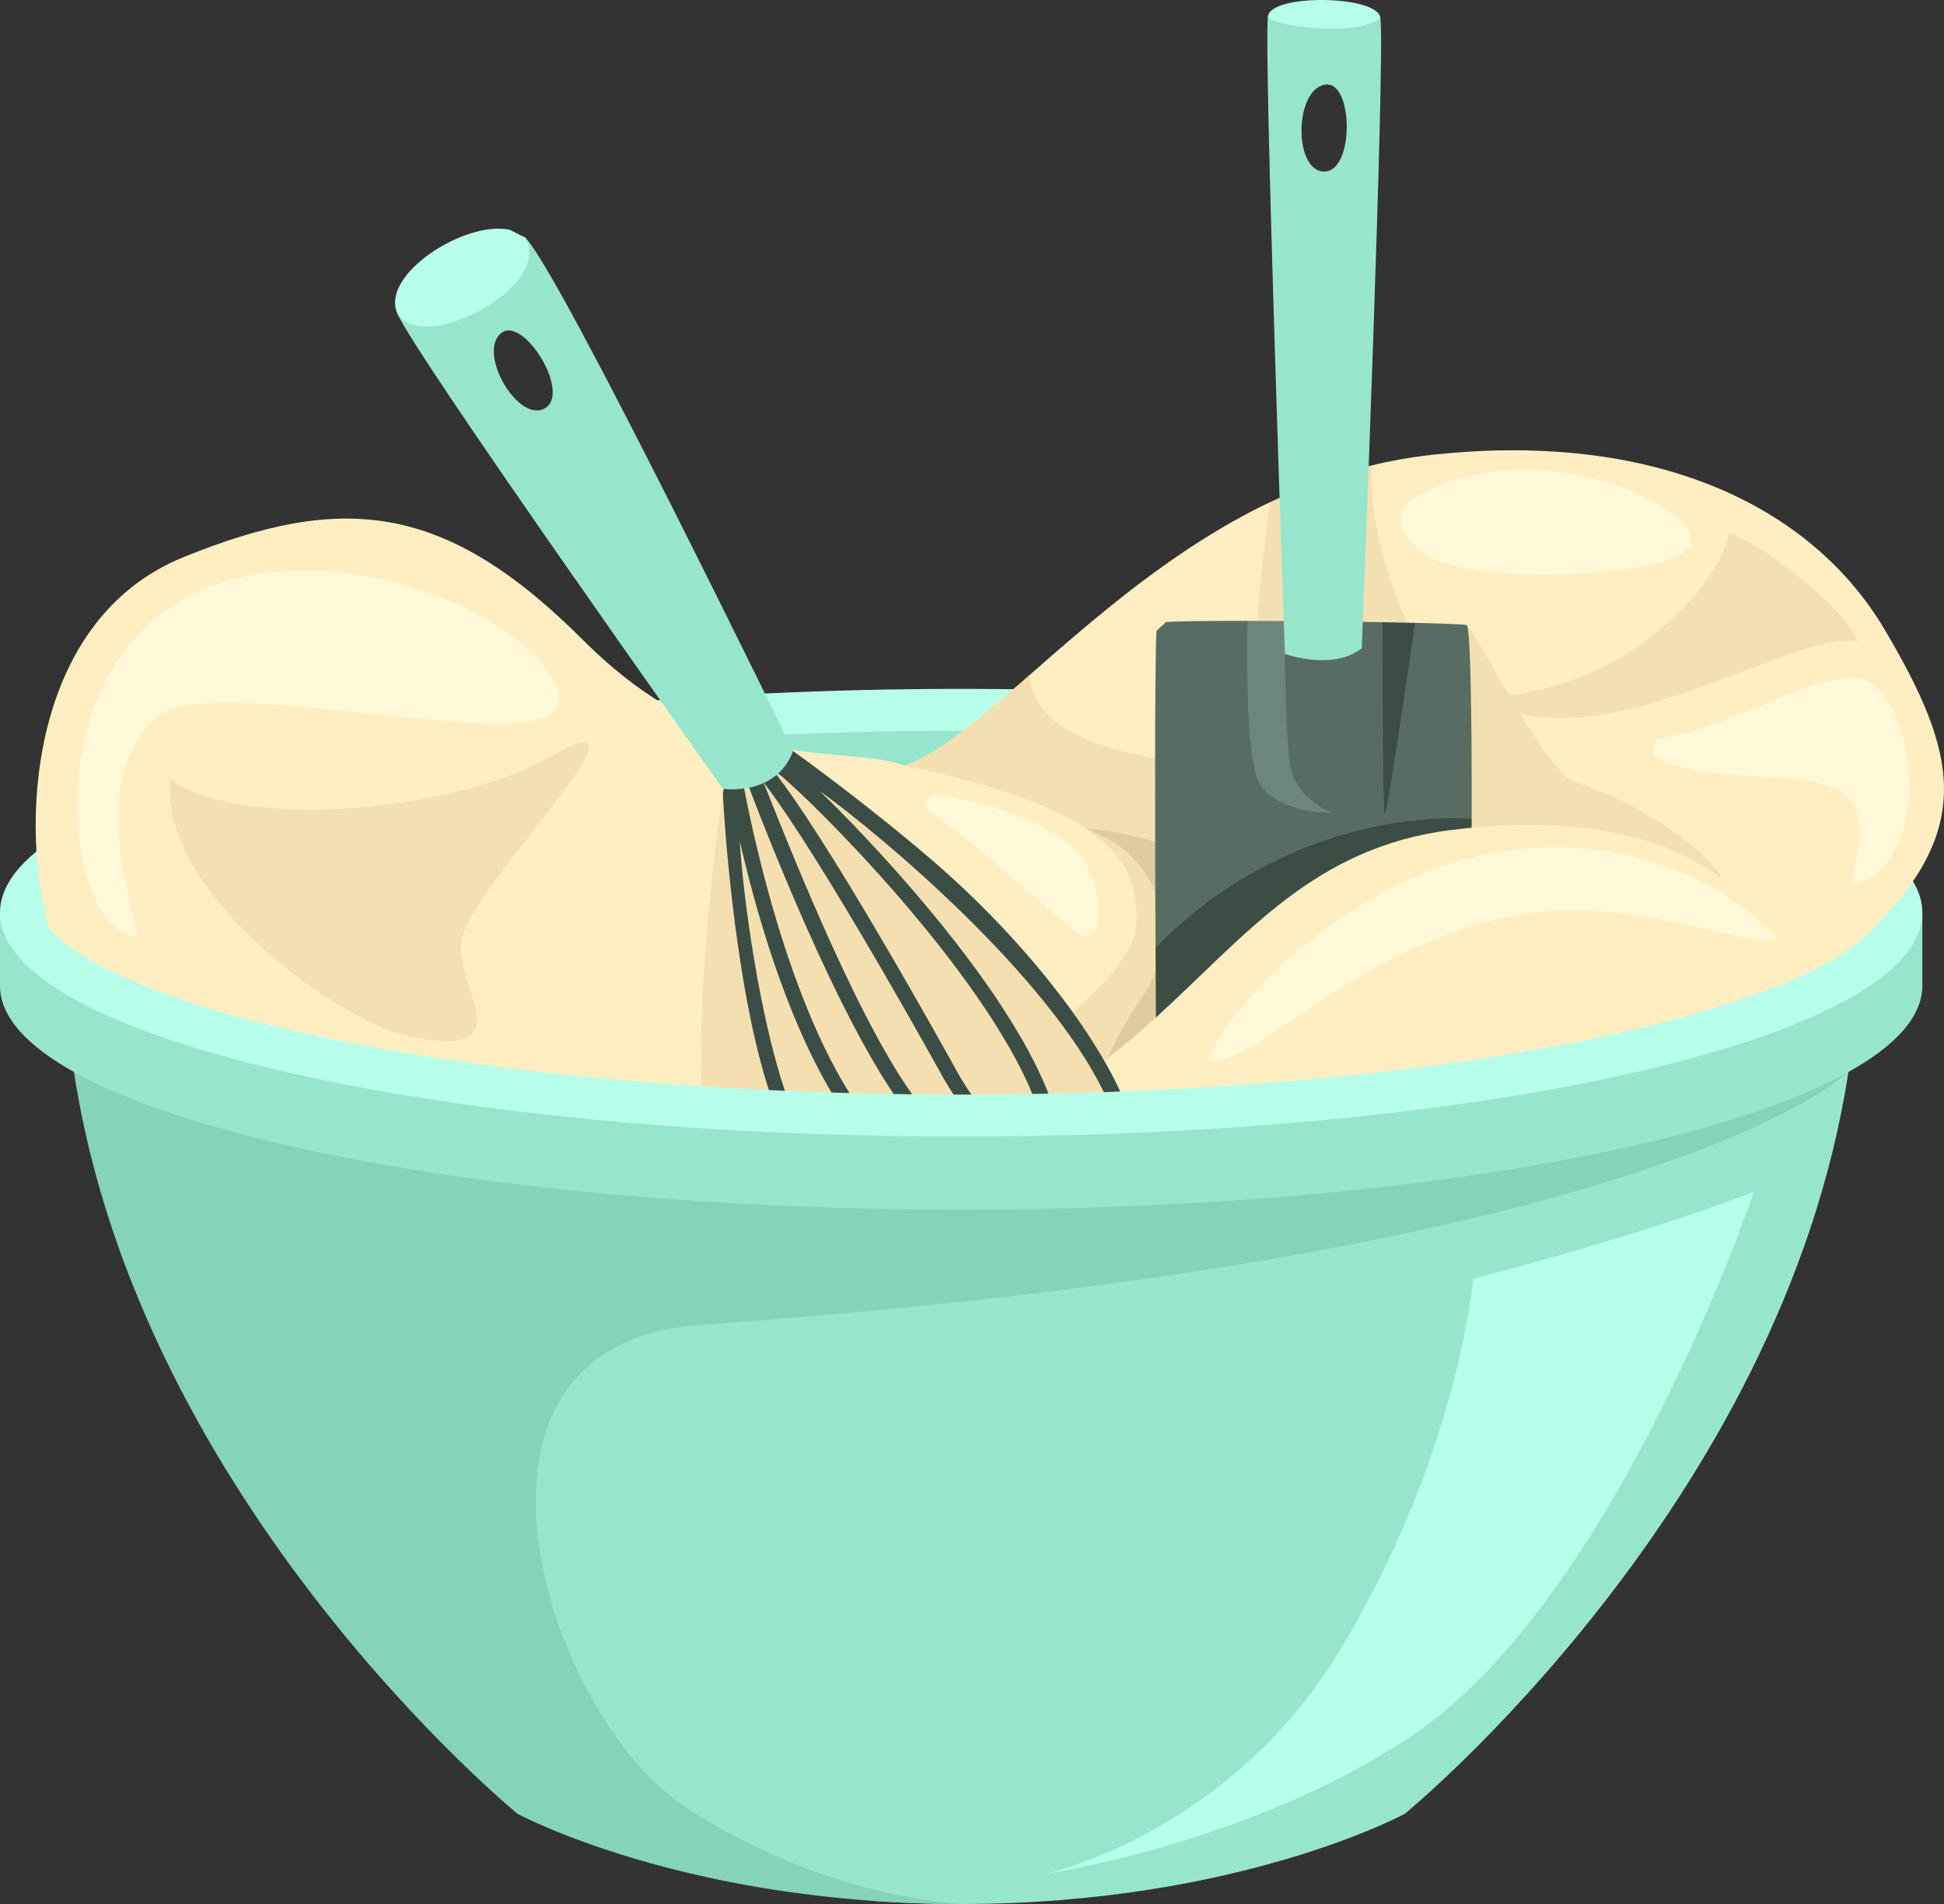 <?xml version="1.0" encoding="UTF-8"?>
<svg xmlns="http://www.w3.org/2000/svg" version="1.1" viewBox="0 0 250 244.8">
  <rect x="0" y="0" width="250" height="244.8" fill="#333333" stroke="none"/>
  <defs>
    <style>
      .cls-1 {
        fill: #3c4d46;
      }

      .cls-2 {
        fill: #e0cba0;
      }

      .cls-3 {
        fill: #6b877b;
      }

      .cls-4 {
        fill: #576d64;
      }

      .cls-5 {
        fill: #85d3b9;
      }

      .cls-6 {
        fill: #b8ffeb;
      }

      .cls-7 {
        fill: #fff9d7;
      }

      .cls-8 {
        fill: #ffeec2;
      }

      .cls-9 {
        fill: #98e5cd;
      }

      .cls-10 {
        fill: #f4dfb0;
      }
    </style>
  </defs>
  <!-- Generator: Adobe Illustrator 28.7.8, SVG Export Plug-In . SVG Version: 1.2.0 Build 200)  -->
  <g>
    <g id="Layer_1">
      <path id="path-13" class="cls-9" d="M237.704,137.826c-8.493,55.714-57.048,95.38-57.048,95.38,0,0-21.407,11.594-57.048,11.594-3.769,0-7.368-.136-10.81-.368-10.041-1.278-38.362-6.665-46.771-27.322-6.617-16.255-9.438-54.258-10.608-79.284h182.286Z"/>
      <path id="path-12" class="cls-5" d="M9.511,137.826h228.192s-23.733,23.713-147.798,32.533c-34.786,2.473-19.813,49.929-1.981,61.817,17.832,11.888,35.683,12.624,35.683,12.624-35.641,0-57.048-11.594-57.048-11.594,0,0-48.555-39.666-57.048-95.38Z"/>
      <path id="path-11" class="cls-9" d="M247.215,117.346v9.394c0,15.893-55.341,28.776-123.607,28.776S0,142.633 0,126.74v-9.394h77.603c-13.105-9.754-15.102-20.216-15.102-20.216,0,0,19.136-5.743,64.505-5.244,45.369.499,68.592,6.493,68.592,6.493,0,0,5.942,9.71,1.022,18.967h50.595Z"/>
      <path id="path-10" class="cls-6" d="M123.607,88.57C55.341,88.57,0,101.453,0,117.346s55.341,28.776,123.607,28.776,123.607-12.884,123.607-28.776-55.341-28.776-123.607-28.776ZM108.195,113.138c-29.584-2.896-39.284-9.426-40.506-16.042,17.061-2.049,36.113-3.141,55.919-3.141,25.034,0,48.868,1.74,68.984,4.963-16.602,10.751-47.668,17.816-84.397,14.22Z"/>
      <path id="path-09" class="cls-8" d="M240.278,119.996c-3.056,3.126-11.304,7.986-30.488,12.452-18.083,4.21-40.919,6.922-65.736,7.888l-0-0-12.375-6.257-41.434,5.585 0.0 0c-19.797-1.298-37.924-3.748-52.821-7.216-20.549-4.784-28.55-10.019-31.064-13.092-3.67-11.716-3.263-39.41,17.247-47.726s33.649-7.065,51.413,10.699c17.764,17.764,33.145,13.215,41.351,16.102,13.197-.54,9.787-6.192,16.03-11.639,8.387-7.317,18.525-16.296,30.921-22.229,7.278,4.323,8.442-3.59,13.051-4.716,2.461-.601,4.998-1.059,7.613-1.348,28.758-3.175,48.96,6.499,58.393,22.467,9.434,15.968,11.58,25.626-2.105,39.03Z"/>
      <path id="path-08" class="cls-10" d="M195.481,91.717c2.37,3.877,4.847,7.517,6.559,8.618l-.017-.004c13.874,4.559,19.946,12.661,19.282,12.465-1.028-.304-9.327-8.539-32.046-6.375-.845.081-1.711.175-2.597.286-10.373,1.292-17.673,5.74-24.256,11.309-4.667,3.948-6.537,1.961-11.321,6.309-1.972,1.792-6.461,10.053-8.654,11.739-.393.302-.816.588-1.218.885.324.681.623,1.358.88,2.026-.373.014.234,1.428-.14,1.441-2.035.071-4.095.117-6.153.165-.01.006-.019.012-.029.018-.317.007-.634.014-.951.021-.024.001-.048-.009-.072-.011-.661.014-1.319.031-1.982.042-.002.003-.004.004-.007.008-1.222.021-2.462.019-3.691.031-1.422.015-2.833.042-4.264.045-.009,0-.022-.008-.031-.009-.391.001-.776.01-1.168.01-.324,0-.645-.003-.967-.005-.004 0-.006.004-.01.004-1.782-.003-3.559-.016-5.327-.037-1.587-1.023-1.588-.021-2.38-.034-1.905-.031-3.801-.073-5.686-.125-.768-.021-1.744-1.099-2.3-.068-2.051-.065-4.089-.142-6.113-.231-.651-.029-1.258-1.508-1.949-.089-2.907-.139-5.785-.302-8.629-.489-.583-16.519,2.719-37.746,2.719-37.746,0,0,4.858-6.698,16.519,1.549,7.725,5.463,20.458,16.39,27.927,27.069,4.742-3.909,8.438-8.123,8.695-11.463.661-8.586-4.188-15.22-29.732-20.642,4.512-1.665,9.789-6.195,16.03-11.639.504,7.214,10.317,12.147,35.527,11.799,8.31-1.435,15.582-1.554,21.865-.867l-29.089-6.205s1.104-15.881,2.622-26.947c4.097-1.961,8.444-3.579,13.052-4.705-.763,14.167,10.002,30.507,10.002,30.507,0,0,1.145-10.635,2.228-10.004.532.31,2.807,4.505,5.463,9.002,3.506-.516,10.176-1.656,16.837-6.458,10.396-7.494,11.462-14.327,11.462-14.327,4.188,1.322,14.629,9.221,16.532,13.887-7.181-1.59-29.02,13.034-43.422,9.245ZM71.852,96.62c-12.387,7.833-40.816,10.296-49.924,3.556-1.639,14.209,21.22,31.108,30.676,33.065,15.483,3.205,5.355-6.754,6.841-12.751,1.751-7.069,25.446-30.481,12.407-23.87Z"/>
      <path id="path-07" class="cls-2" d="M148.65,130.822c-1.972,1.792-4.027,3.554-6.22,5.239,1.045-2.294,2.503-5.077,4.429-7.837,4.532-6.496,3.777-17.676-7.102-21.602,0-0,0,0-0-0,1.812-.452,22.663,3.624,22.658,11.39,0,.004-.001.008-.001.012-4.667,3.948-8.979,8.45-13.764,12.798Z"/>
      <path id="path-06" class="cls-4" d="M148.603,121.887c-.059-12.87-.125-35.649.112-40.743.524-.573.965-.841,1.215-1.173,1.846-.111,5.801-.151,10.501-.146l-0.0 0,2.549,2.884,2.222-2.865c4.242.028,8.702.084,12.581.153l0.0 0,2.097,2.031,2.097-1.945 0-0c3.815.09,6.439.192,6.632.284.667.317.664,19.908.653,24.901h0s-6.21.981-14.794,3.53-20.397,14.533-20.397,14.533l-5.47-1.446Z"/>
      <path id="path-05" class="cls-1" d="M141.954,140.42c.472-.016.938-.039,1.409-.057.23-.01.461-.019.692-.028l.007-.003c-3.807-8.27-12.591-19.786-24.377-29.892-8.745-7.498-17.618-13.825-17.695-13.876l-2.136-.498c-1.201-.23-2.437-.512-3.706-.864l-.001-0c-.001-0-.001-0-.002-.001-.559-.155-1.124-.325-1.695-.508l-1.486,7.223.001.103c.009.888,1.26,23.79,5.908,38.135.001,0,.001 0.0.001 0.0.685.033,1.373.062,2.061.091.001,0,.002 0.0.003 0-3.186-9.399-5.371-24.588-5.798-32.085,1.982,8.629,5.789,22.214,11.797,32.309.765.024,1.532.045,2.3.065-9.163-14.604-13.467-38.647-13.844-40.833l.122-.593.127.327c.41,1.055,10.318,27.946,19.281,41.222.378.006.755.014,1.133.019.415.008.829.016,1.246.021-7.629-10.689-16.652-34.014-19.128-40.132,7.544,9.746,23.086,37.928,23.251,38.227.445.751.844,1.386,1.205,1.938.326.001.649.005.976.005.442,0,.878-.006,1.319-.007-.557-.795-1.206-1.797-1.888-3.016-1.435-2.602-17.255-31.171-24.307-39.533l1.101.395.111.445c-.295.076-.507-.026-.51-.028,1.908.938,23.699,21.942,32.07,38.882.541,1.094.948,2.007,1.258,2.775.687-.012,1.376-.021,2.06-.035-.386-1.039-.906-2.225-1.584-3.598-4.653-9.417-13.097-19.632-19.362-26.543-2.85-3.144-5.815-6.218-8.447-8.765,8.057,5.807,29.141,23.541,36.526,38.71ZM95.657,98.425l.258-1.256,1.411.507-1.67.749ZM178.084,104.706c-.247-.341-.292-17.873-.3-24.708,1.501.027,2.915.056,4.194.086-1.019,7.029-3.647,24.962-3.894,24.622ZM189.26,106.421c-.845.081-1.711.176-2.597.286-17.726,2.207-26.48,13.635-38.013,24.115,0,0-.023-3.631-.047-8.935,12.738-13.296,29.539-17.279,40.66-16.617-.002.73-.004,1.152-.004,1.152Z"/>
      <path id="path-04" class="cls-3" d="M160.431,79.825c1.529.002,3.131.008,4.772.019.03,5.797.166,15.794.747,18.762.833,4.261,5.443,5.916,5.443,5.916,0,0-7.519.107-9.553-4.074-1.536-3.157-1.512-15.004-1.408-20.623Z"/>
      <path id="path-03" class="cls-9" d="M101.989,96.565s-30.067-61.827-34.46-66.025c-4.284-.583-14.052,5.148-16.446,9.737,2.472,5.71,41.88,61.142,41.88,61.142,0,0,6.826,1.036,9.025-4.855ZM70.106,52.478c-3.376,2.041-8.767-7.006-5.685-9.626,2.805-2.385,9.062,7.585,5.685,9.626ZM175.121,83.349s3.061-76.548,2.393-81.097c-1.541-1.766-12.657-1.755-14.462-.127-.544,4.677,2.188,81.95,2.188,81.95,0,0,6.151,2.229,9.88-.726ZM170.296,22.058c-3.945.002-3.882-10.53.111-11.179,3.634-.591,3.835,11.178-.111,11.179Z"/>
      <path id="path-02" class="cls-6" d="M189.453,164.399c22.872-5.89,36.089-11.171,36.089-11.171,0,0-17.566,52.307-44.075,70-20.761,13.857-46.949,17.679-46.949,17.679,0,0,23.394-5.097,37.6-28.43,15.467-25.406,17.335-48.078,17.335-48.078ZM67.53,30.541l-1.972-.995c-5.661-1.263-16.65,5.707-14.474,10.733,3.31,5.511,20.267-3.588,16.446-9.737ZM177.515,2.252c-2.879,2.667-14.188,1.062-14.462-.127.345-2.97,14.043-2.733,14.462.127Z"/>
      <path id="path-01" class="cls-7" d="M32.135,73.984c20.496-3.71,41.624,10.077,39.579,16.796-2.045,6.718-45.01-4.557-51.556,1.394-10.516,9.559-.584,29.584-2.921,28.254-9.87-1.354-13.729-41.263,14.897-46.444ZM197.129,117.352c13.559-1.933,30.807,5.477,31.264,3.138,0,0-10.954-12.951-31.948-11.429-20.995,1.522-38.794,20.157-41.076,27.37,6.618.595,19.749-15.941,41.761-19.079ZM183.997,71.63c6.537,3.743,32.87,2.61,33.518-1.924.648-4.534-19.129-14.199-34.651-6.274-3.886,1.984-3.748,5.403,1.133,8.198ZM235.292,101.103c7.738,2.736,1.006,13.618,3.611,12.662,10.539-4.357,6.948-25.761,0-26.547-5.803-.656-16.946,6.545-25.133,7.645-1.382.186-1.699,2.081-.445,2.691,6.862,3.342,15.557,1.282,21.967,3.549ZM120.353,102.23c-1.219-.141-1.793,1.451-.774,2.134,6.586,4.417,16.469,13.911,19.093,15.681,3.354,2.262,3.833-6.621-.599-10.983-3.407-3.353-11.272-6.085-17.72-6.832Z"/>
    </g>
  </g>
</svg>